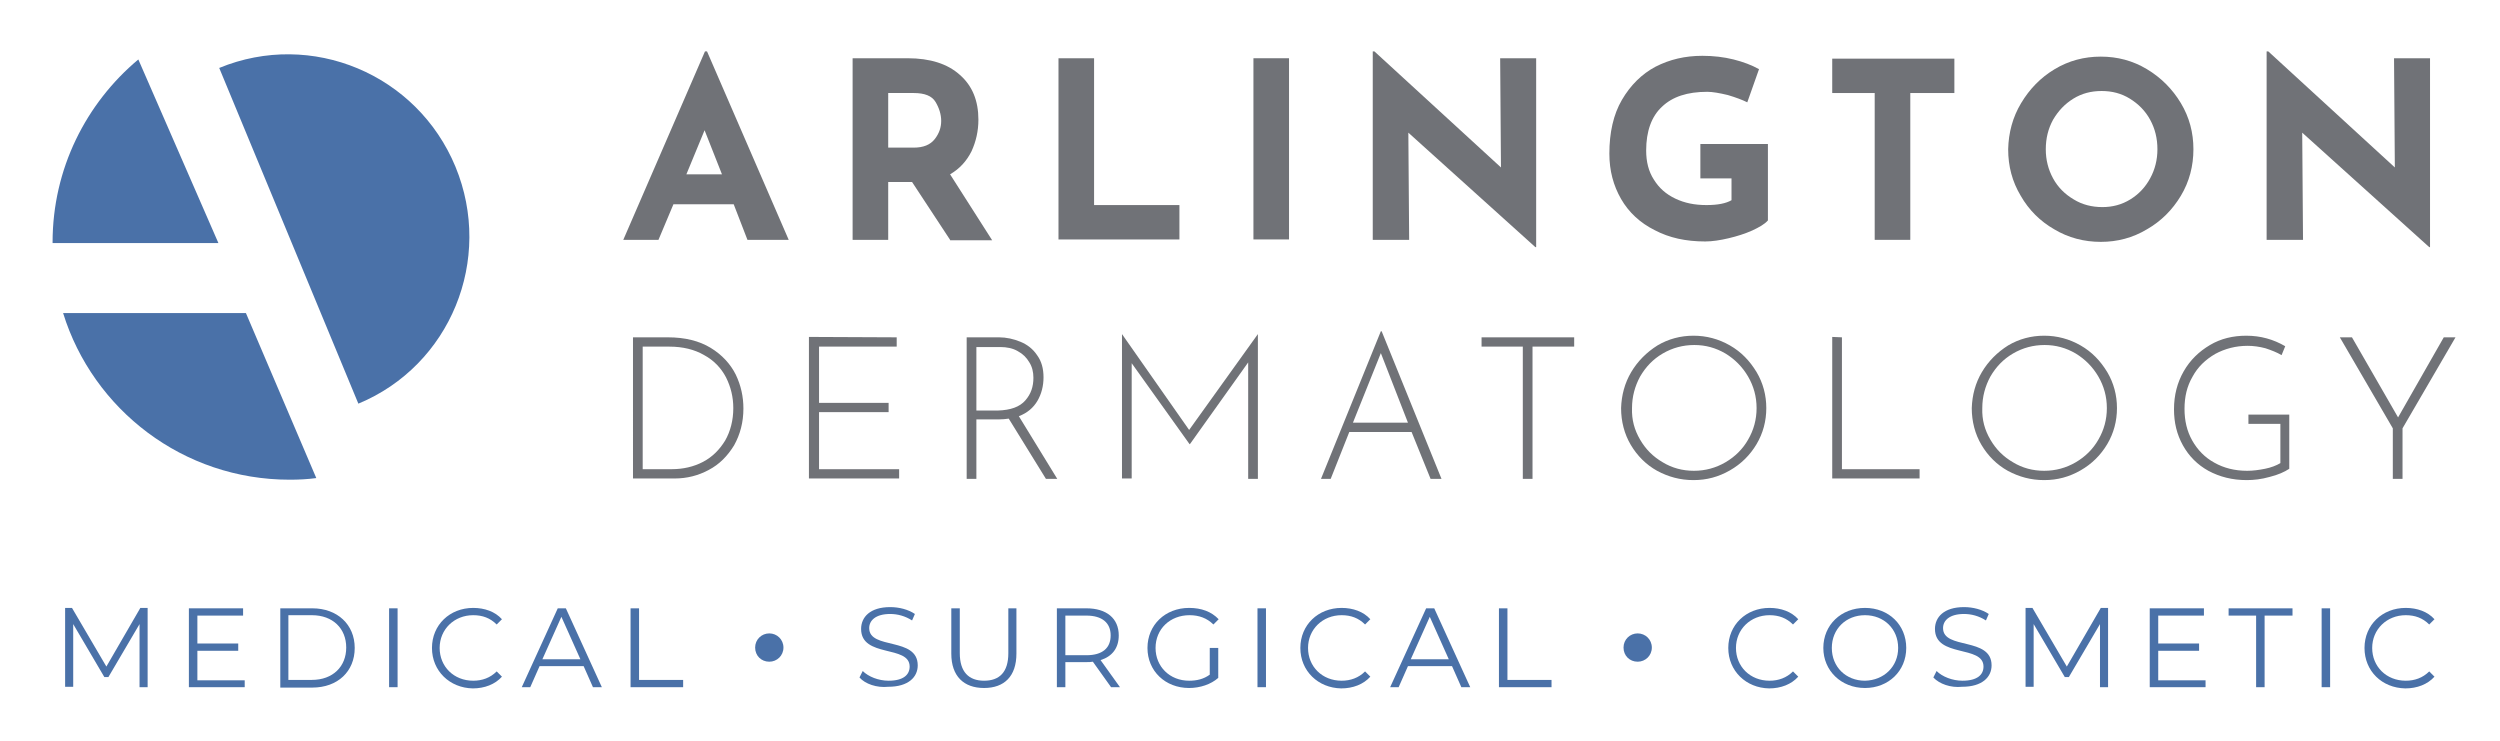 <svg xmlns="http://www.w3.org/2000/svg" xmlns:xlink="http://www.w3.org/1999/xlink" id="Layer_1" x="0px" y="0px" viewBox="0 0 618.1 183.1" style="enable-background:new 0 0 618.1 183.1;" xml:space="preserve">
<style type="text/css">
	.st0{fill:#707277;}
	.st1{fill:#4A71A8;}
</style>
<g>
	<path class="st0" d="M181.4,50.5h-14.9l-3.7,8.8h-8.7l20.2-46.6h0.5L195,59.3h-10.2L181.4,50.5z M178.5,43.1l-4.3-10.9l-4.5,10.9   H178.5z"></path>
	<path class="st0" d="M234.9,59.3L225.5,45h-5.9v14.3h-8.8V14.4h13.6c5.6,0,9.9,1.4,12.9,4.1c3.1,2.7,4.6,6.4,4.6,11.1   c0,2.8-0.6,5.4-1.7,7.8c-1.2,2.4-2.9,4.3-5.3,5.7l10.4,16.3h-10.4V59.3z M219.6,36.5h6.3c2.4,0,4.1-0.7,5.2-2.1   c1.1-1.4,1.6-2.9,1.6-4.5s-0.5-3.2-1.4-4.7s-2.7-2.2-5.4-2.2h-6.3L219.6,36.5L219.6,36.5z"></path>
	<path class="st0" d="M270.5,14.4v36.3h21.1v8.5h-29.9V14.4H270.5z"></path>
	<path class="st0" d="M318.7,14.4v44.8h-8.8V14.4H318.7z"></path>
	<path class="st0" d="M379.8,14.4v46.7h-0.2l-31.4-28.3l0.2,26.5h-9V12.7h0.4l31.3,28.7l-0.2-27C370.9,14.4,379.8,14.4,379.8,14.4z"></path>
	<path class="st0" d="M433.2,57c-1.8,0.8-3.7,1.4-5.8,1.9c-2.1,0.5-4.1,0.8-5.8,0.8c-4.8,0-8.9-0.9-12.5-2.8   c-3.6-1.8-6.4-4.4-8.3-7.7s-2.9-7-2.9-11.2c0-5.2,1-9.7,3.1-13.3s4.9-6.4,8.3-8.2c3.5-1.8,7.3-2.7,11.6-2.7c2.7,0,5.3,0.3,7.7,0.9   c2.4,0.6,4.5,1.4,6.3,2.4l-2.9,8.2c-1.2-0.6-2.8-1.2-4.8-1.8c-2.1-0.5-3.8-0.8-5.1-0.8c-4.9,0-8.6,1.2-11.2,3.7   c-2.6,2.4-3.9,6.1-3.9,10.8c0,2.8,0.6,5.2,1.9,7.2c1.3,2.1,3,3.6,5.3,4.7c2.3,1.1,4.8,1.6,7.7,1.6c2.8,0,4.8-0.4,6.2-1.2v-5.4h-7.7   v-8.5h16.7v18.9C436.2,55.5,434.9,56.2,433.2,57z"></path>
	<path class="st0" d="M483.2,14.4V23h-10.9v36.3h-8.8V23H453v-8.5h30.2V14.4z"></path>
	<path class="st0" d="M499.7,25.5c2.1-3.5,4.8-6.3,8.3-8.4s7.3-3.1,11.4-3.1c4.1,0,7.9,1,11.4,3.1s6.3,4.9,8.4,8.4   c2.1,3.5,3.1,7.3,3.1,11.4s-1,8-3.1,11.5s-4.9,6.3-8.4,8.3c-3.5,2.1-7.3,3.1-11.4,3.1c-4.1,0-8-1-11.5-3.1c-3.5-2-6.3-4.8-8.3-8.3   c-2.1-3.5-3.1-7.3-3.1-11.5C496.6,32.8,497.6,29,499.7,25.5z M507.6,44.1c1.2,2.2,2.9,3.9,5.1,5.2c2.1,1.3,4.5,1.9,7.1,1.9   c2.5,0,4.8-0.6,6.9-1.9c2.1-1.3,3.7-3,4.9-5.2s1.8-4.6,1.8-7.2c0-2.7-0.6-5.1-1.8-7.3s-2.9-3.9-5-5.2c-2.1-1.3-4.4-1.9-7-1.9   s-4.9,0.6-7,1.9c-2.1,1.3-3.7,3-5,5.2c-1.2,2.2-1.8,4.6-1.8,7.3C505.8,39.5,506.4,41.9,507.6,44.1z"></path>
	<path class="st0" d="M600.8,14.4v46.7h-0.2l-31.4-28.3l0.2,26.5h-9V12.7h0.4l31.3,28.7l-0.2-27C591.9,14.4,600.8,14.4,600.8,14.4z"></path>
	<path class="st0" d="M156.5,83.4h8.6c4.3,0,7.8,0.9,10.6,2.6s4.9,4,6.2,6.6c1.3,2.7,1.9,5.5,1.9,8.4c0,3.4-0.8,6.4-2.3,9.1   c-1.6,2.6-3.6,4.7-6.3,6.1c-2.6,1.4-5.4,2.1-8.4,2.1h-10.3V83.4z M166.1,116c2.8,0,5.4-0.6,7.7-1.8c2.3-1.2,4.1-3,5.5-5.3   c1.3-2.3,2-5,2-8c0-2.7-0.6-5.2-1.8-7.6c-1.2-2.3-3-4.2-5.4-5.5c-2.4-1.4-5.3-2.1-8.6-2.1h-6.6V116H166.1z"></path>
	<path class="st0" d="M221.7,83.4v2.3h-19.2v13.9h17.2v2.3h-17.2V116h19.8v2.3H200v-35L221.7,83.4L221.7,83.4z"></path>
	<path class="st0" d="M258.6,118.4l-9.2-14.9c-0.7,0.1-1.6,0.2-2.6,0.2h-5.4v14.7H239v-35h8c1.8,0,3.6,0.4,5.3,1.1s3.1,1.8,4.1,3.3   c1.1,1.5,1.6,3.3,1.6,5.5c0,2.1-0.5,4.1-1.5,5.8c-1,1.7-2.5,3-4.6,3.8l9.5,15.5H258.6z M253.5,99c1.4-1.6,2-3.4,2-5.6   c0-1.4-0.3-2.7-1-3.8c-0.7-1.2-1.6-2.1-2.9-2.8c-1.2-0.7-2.7-1-4.3-1h-5.9v15.7h5.3C249.9,101.4,252.1,100.6,253.5,99z"></path>
	<path class="st0" d="M311,82.6v35.8h-2.4V89.6l-14.4,20.2h-0.1l-14.3-20v28.5h-2.4V82.6l0,0l16.6,23.7L311,82.6L311,82.6z"></path>
	<path class="st0" d="M349,106.8h-15.4l-4.6,11.6h-2.4l14.8-36.5h0.2l14.8,36.5h-2.7L349,106.8z M348.1,104.5l-6.7-17.2l-6.9,17.2   H348.1z"></path>
	<path class="st0" d="M389.2,83.4v2.3h-10.3v32.7h-2.4V85.7h-10.2v-2.3C366.3,83.4,389.2,83.4,389.2,83.4z"></path>
	<path class="st0" d="M403.3,92c1.6-2.7,3.8-4.9,6.5-6.6c2.7-1.6,5.7-2.4,8.9-2.4c3.2,0,6.2,0.8,9,2.4s4.9,3.8,6.6,6.6   c1.6,2.7,2.4,5.7,2.4,8.9s-0.8,6.2-2.4,8.9c-1.6,2.7-3.8,4.9-6.6,6.5c-2.8,1.6-5.7,2.4-9,2.4s-6.2-0.8-9-2.3   c-2.7-1.5-4.9-3.7-6.5-6.4c-1.6-2.7-2.4-5.8-2.4-9.1C400.9,97.7,401.7,94.7,403.3,92z M405.5,108.7c1.4,2.4,3.2,4.2,5.6,5.6   c2.3,1.4,4.9,2.1,7.7,2.1c2.8,0,5.4-0.7,7.8-2.1s4.3-3.3,5.6-5.6c1.4-2.4,2.1-5,2.1-7.8s-0.7-5.4-2.1-7.8s-3.3-4.3-5.6-5.7   c-2.4-1.4-4.9-2.1-7.7-2.1c-2.8,0-5.4,0.7-7.8,2.1s-4.2,3.3-5.6,5.7c-1.3,2.4-2,5-2,7.8C403.4,103.8,404.1,106.3,405.5,108.7z"></path>
	<path class="st0" d="M455.4,83.4V116h19.2v2.3H453v-35L455.4,83.4L455.4,83.4z"></path>
	<path class="st0" d="M490,92c1.6-2.7,3.8-4.9,6.5-6.6c2.7-1.6,5.7-2.4,8.9-2.4c3.2,0,6.2,0.8,9,2.4c2.8,1.6,4.9,3.8,6.6,6.6   c1.6,2.7,2.4,5.7,2.4,8.9s-0.8,6.2-2.4,8.9c-1.6,2.7-3.8,4.9-6.6,6.5s-5.7,2.4-9,2.4s-6.2-0.8-9-2.3c-2.7-1.5-4.9-3.7-6.5-6.4   c-1.6-2.7-2.4-5.8-2.4-9.1C487.6,97.7,488.4,94.7,490,92z M492.1,108.7c1.4,2.4,3.2,4.2,5.6,5.6c2.3,1.4,4.9,2.1,7.7,2.1   c2.8,0,5.4-0.7,7.8-2.1c2.4-1.4,4.3-3.3,5.6-5.6c1.4-2.4,2.1-5,2.1-7.8s-0.7-5.4-2.1-7.8c-1.4-2.4-3.3-4.3-5.6-5.7   c-2.4-1.4-4.9-2.1-7.7-2.1c-2.8,0-5.4,0.7-7.8,2.1s-4.2,3.3-5.6,5.7c-1.3,2.4-2,5-2,7.8C490,103.8,490.7,106.3,492.1,108.7z"></path>
	<path class="st0" d="M561.2,117.9c-2.1,0.6-4,0.8-5.7,0.8c-3.6,0-6.7-0.8-9.5-2.3c-2.7-1.5-4.8-3.6-6.3-6.3   c-1.5-2.7-2.2-5.6-2.2-8.9c0-3.5,0.8-6.6,2.4-9.4c1.6-2.8,3.8-4.9,6.5-6.5s5.7-2.3,9-2.3c3.5,0,6.7,0.9,9.6,2.6l-0.9,2.2   c-1.2-0.7-2.5-1.2-4-1.7c-1.5-0.4-3-0.6-4.4-0.6c-2.9,0-5.6,0.7-8,2c-2.4,1.4-4.3,3.2-5.6,5.6c-1.4,2.4-2,5-2,8   c0,2.9,0.6,5.5,1.9,7.8c1.3,2.3,3.1,4.2,5.5,5.5c2.3,1.3,5,2,8.1,2c1.4,0,2.9-0.2,4.4-0.5s2.8-0.8,3.8-1.4v-9.7h-7.9v-2.3H566v13.4   C564.8,116.7,563.2,117.4,561.2,117.9z"></path>
	<path class="st0" d="M607.1,83.4L594,105.9v12.5h-2.4v-12.5l-13.1-22.5h3l11.4,19.8l11.3-19.8C604.2,83.4,607.1,83.4,607.1,83.4z"></path>
</g>
<g>
	<path class="st1" d="M34.2,14.7C21.3,25.5,13,41.7,13,59.9c0,0.1,0,0.1,0,0.2h41L34.2,14.7z"></path>
	<path class="st1" d="M15.6,77.4c7.4,23.9,29.7,41.2,56,41.2c2.2,0,4.4-0.1,6.6-0.4L60.8,77.4H15.6z"></path>
	<path class="st1" d="M112.6,41.2C103.1,18.3,77,7.4,54.2,16.8l34.4,83C111.3,90.4,122.1,64.2,112.6,41.2z"></path>
</g>
<g>
	<path class="st1" d="M36.5,150.4v19.5h-2v-15.6l-7.7,13.1h-1l-7.7-13.1v15.5h-2v-19.5h1.7l8.5,14.5l8.4-14.5H36.5z"></path>
	<path class="st1" d="M60.5,168.1v1.8H46.7v-19.5h13.4v1.8H48.8v6.9h10.1v1.8H48.8v7.3H60.5z"></path>
	<path class="st1" d="M69.3,150.4h7.9c6.2,0,10.5,4,10.5,9.8s-4.2,9.8-10.5,9.8h-7.9V150.4z M77.1,168.1c5.2,0,8.5-3.3,8.5-8   c0-4.7-3.3-8-8.5-8h-5.8v16H77.1z"></path>
	<path class="st1" d="M96.2,150.4h2.1v19.5h-2.1V150.4z"></path>
	<path class="st1" d="M106.8,160.2c0-5.7,4.4-9.9,10.2-9.9c2.8,0,5.4,0.9,7.1,2.8l-1.3,1.3c-1.6-1.6-3.5-2.3-5.8-2.3   c-4.7,0-8.3,3.5-8.3,8.1s3.5,8.1,8.3,8.1c2.2,0,4.2-0.7,5.8-2.3l1.3,1.3c-1.7,1.9-4.3,2.9-7.2,2.9   C111.2,170.1,106.8,165.9,106.8,160.2z"></path>
	<path class="st1" d="M144.3,164.7h-10.9l-2.3,5.2h-2.1l8.9-19.5h2l8.9,19.5h-2.2L144.3,164.7z M143.5,163l-4.7-10.5l-4.7,10.5   H143.5z"></path>
	<path class="st1" d="M155.9,150.4h2.1v17.7h10.9v1.8h-13V150.4z"></path>
	<path class="st1" d="M186.7,160.1c0-2,1.6-3.5,3.5-3.5c1.9,0,3.5,1.5,3.5,3.5s-1.6,3.5-3.5,3.5   C188.2,163.6,186.7,162.1,186.7,160.1z"></path>
	<path class="st1" d="M212.5,167.5l0.8-1.6c1.4,1.4,3.9,2.4,6.4,2.4c3.7,0,5.2-1.5,5.2-3.5c0-5.4-12-2.1-12-9.3   c0-2.9,2.2-5.4,7.2-5.4c2.2,0,4.5,0.6,6.1,1.7l-0.7,1.6c-1.7-1.1-3.6-1.6-5.4-1.6c-3.6,0-5.2,1.6-5.2,3.5c0,5.4,12,2.1,12,9.2   c0,2.9-2.3,5.3-7.3,5.3C216.8,170.1,213.9,169.1,212.5,167.5z"></path>
	<path class="st1" d="M235.2,161.6v-11.2h2.1v11.1c0,4.6,2.2,6.8,6,6.8c3.8,0,6-2.1,6-6.8v-11.1h2v11.2c0,5.6-3,8.5-8,8.5   C238.3,170.1,235.2,167.2,235.2,161.6z"></path>
	<path class="st1" d="M274.7,169.9l-4.5-6.3c-0.5,0.1-1,0.1-1.6,0.1h-5.2v6.2h-2.1v-19.5h7.3c5,0,8,2.5,8,6.7c0,3.1-1.6,5.2-4.5,6.1   l4.8,6.7H274.7z M274.6,157.1c0-3.1-2.1-4.9-6-4.9h-5.2v9.8h5.2C272.6,162,274.6,160.2,274.6,157.1z"></path>
	<path class="st1" d="M299.2,160.2h2v7.4c-1.8,1.6-4.5,2.5-7.2,2.5c-5.9,0-10.3-4.2-10.3-9.9s4.4-9.9,10.3-9.9c3,0,5.5,0.9,7.3,2.8   l-1.3,1.3c-1.6-1.6-3.6-2.3-5.9-2.3c-4.8,0-8.4,3.4-8.4,8.1c0,4.6,3.5,8.1,8.3,8.1c1.9,0,3.6-0.4,5.1-1.5V160.2z"></path>
	<path class="st1" d="M310.9,150.4h2.1v19.5h-2.1V150.4z"></path>
	<path class="st1" d="M321.5,160.2c0-5.7,4.4-9.9,10.2-9.9c2.8,0,5.4,0.9,7.1,2.8l-1.3,1.3c-1.6-1.6-3.5-2.3-5.8-2.3   c-4.7,0-8.3,3.5-8.3,8.1s3.5,8.1,8.3,8.1c2.2,0,4.2-0.7,5.8-2.3l1.3,1.3c-1.7,1.9-4.3,2.9-7.2,2.9   C325.9,170.1,321.5,165.9,321.5,160.2z"></path>
	<path class="st1" d="M359,164.7h-10.9l-2.3,5.2h-2.1l8.9-19.5h2l8.9,19.5h-2.2L359,164.7z M358.2,163l-4.7-10.5l-4.7,10.5H358.2z"></path>
	<path class="st1" d="M370.6,150.4h2.1v17.7h10.9v1.8h-13V150.4z"></path>
	<path class="st1" d="M401.4,160.1c0-2,1.6-3.5,3.5-3.5c1.9,0,3.5,1.5,3.5,3.5s-1.6,3.5-3.5,3.5   C402.9,163.6,401.4,162.1,401.4,160.1z"></path>
	<path class="st1" d="M427.3,160.2c0-5.7,4.4-9.9,10.2-9.9c2.8,0,5.4,0.9,7.1,2.8l-1.3,1.3c-1.6-1.6-3.5-2.3-5.8-2.3   c-4.7,0-8.3,3.5-8.3,8.1s3.5,8.1,8.3,8.1c2.2,0,4.2-0.7,5.8-2.3l1.3,1.3c-1.7,1.9-4.3,2.9-7.2,2.9   C431.7,170.1,427.3,165.9,427.3,160.2z"></path>
	<path class="st1" d="M450.8,160.2c0-5.7,4.4-9.9,10.3-9.9c5.9,0,10.2,4.2,10.2,9.9s-4.4,9.9-10.2,9.9   C455.2,170.1,450.8,165.8,450.8,160.2z M469.3,160.2c0-4.7-3.5-8.1-8.2-8.1c-4.7,0-8.2,3.4-8.2,8.1s3.5,8.1,8.2,8.1   C465.8,168.2,469.3,164.8,469.3,160.2z"></path>
	<path class="st1" d="M478,167.5l0.8-1.6c1.4,1.4,3.9,2.4,6.4,2.4c3.7,0,5.2-1.5,5.2-3.5c0-5.4-12-2.1-12-9.3c0-2.9,2.2-5.4,7.2-5.4   c2.2,0,4.5,0.6,6.1,1.7l-0.7,1.6c-1.7-1.1-3.6-1.6-5.4-1.6c-3.6,0-5.2,1.6-5.2,3.5c0,5.4,12,2.1,12,9.2c0,2.9-2.3,5.3-7.3,5.3   C482.3,170.1,479.5,169.1,478,167.5z"></path>
	<path class="st1" d="M521.2,150.4v19.5h-2v-15.6l-7.7,13.1h-1l-7.7-13.1v15.5h-2v-19.5h1.7l8.5,14.5l8.4-14.5H521.2z"></path>
	<path class="st1" d="M545.3,168.1v1.8h-13.8v-19.5h13.4v1.8h-11.3v6.9h10.1v1.8h-10.1v7.3H545.3z"></path>
	<path class="st1" d="M557.9,152.2H551v-1.8h15.8v1.8h-6.9v17.7h-2.1V152.2z"></path>
	<path class="st1" d="M574,150.4h2.1v19.5H574V150.4z"></path>
	<path class="st1" d="M584.6,160.2c0-5.7,4.4-9.9,10.2-9.9c2.8,0,5.4,0.9,7.1,2.8l-1.3,1.3c-1.6-1.6-3.5-2.3-5.8-2.3   c-4.7,0-8.3,3.5-8.3,8.1s3.5,8.1,8.3,8.1c2.2,0,4.2-0.7,5.8-2.3l1.3,1.3c-1.7,1.9-4.3,2.9-7.2,2.9   C588.9,170.1,584.6,165.9,584.6,160.2z"></path>
</g>
</svg>